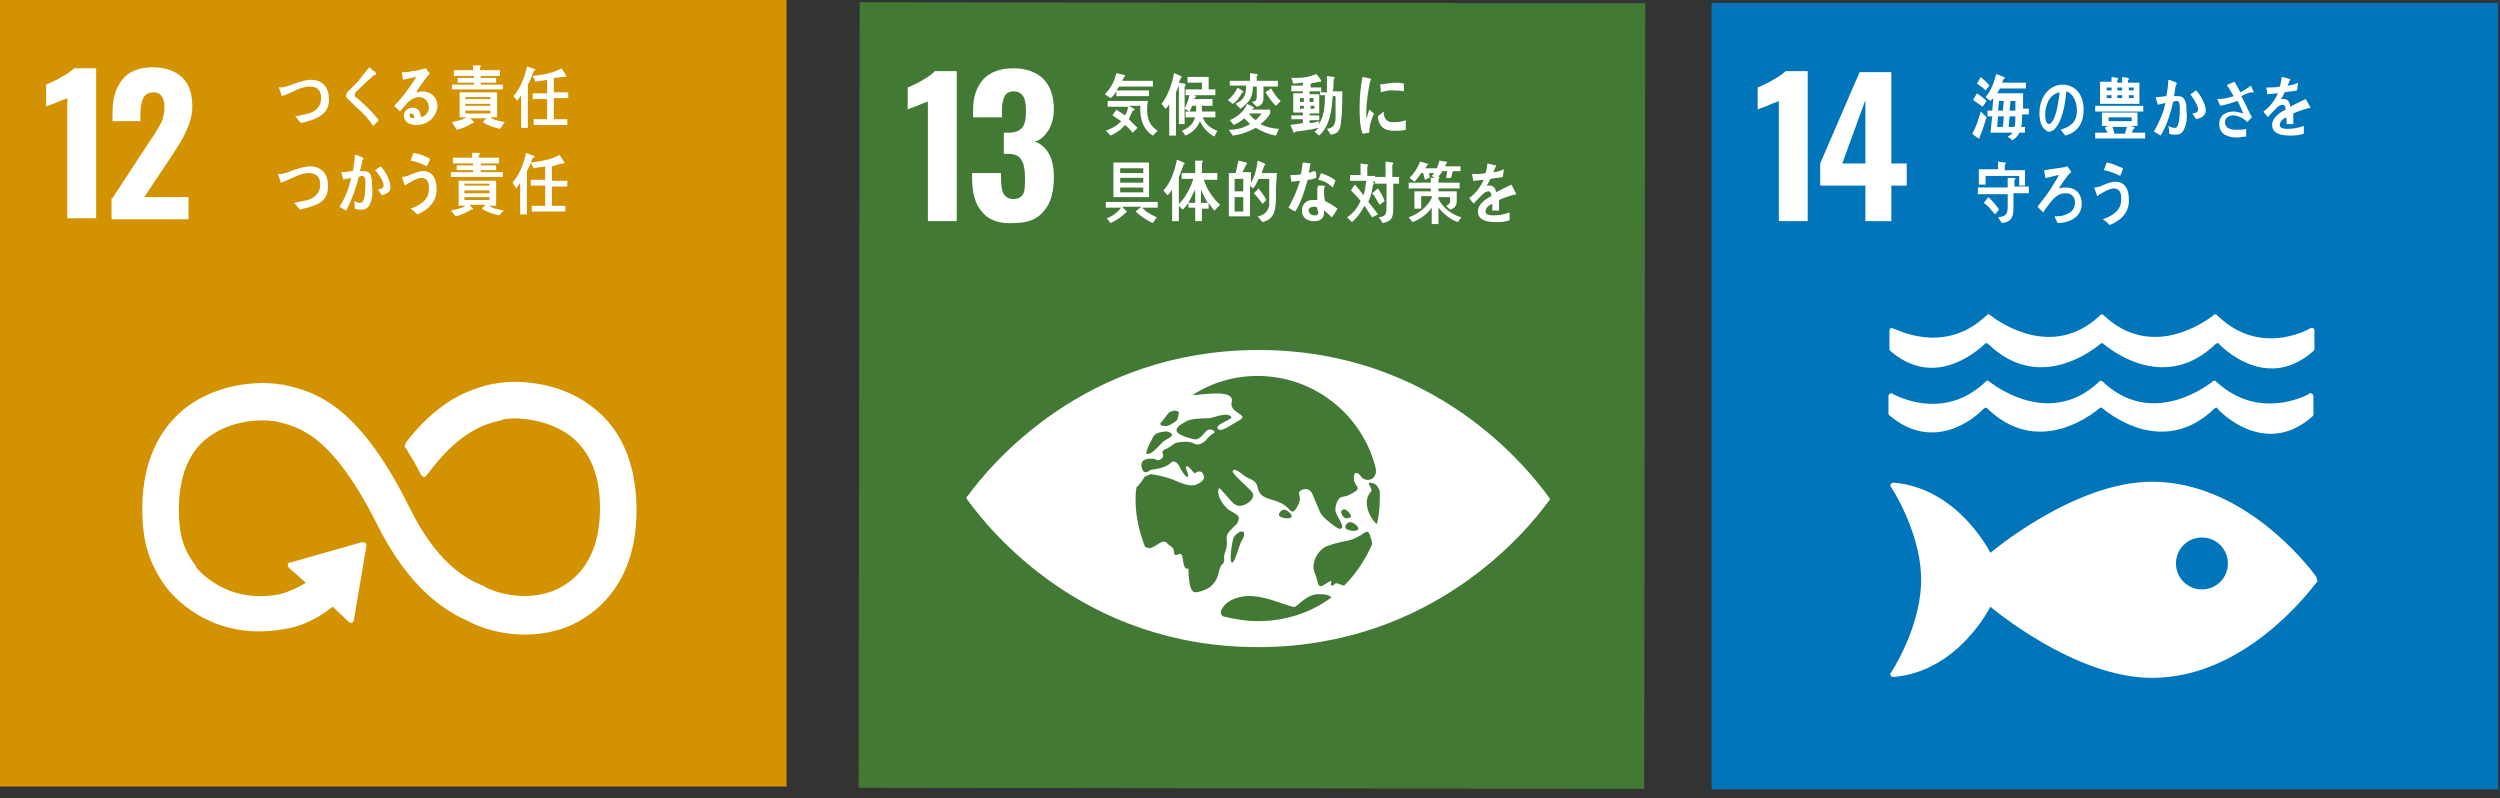 <?xml version="1.0" encoding="utf-8"?>
<!-- Generator: Adobe Illustrator 25.0.1, SVG Export Plug-In . SVG Version: 6.00 Build 0)  -->
<svg version="1.1" id="レイヤー_1" xmlns="http://www.w3.org/2000/svg" xmlns:xlink="http://www.w3.org/1999/xlink" x="0px"
	 y="0px" width="260px" height="83px" viewBox="0 0 260 83" style="enable-background:new 0 0 260 83;" xml:space="preserve">
<rect x="0" y="0" width="260" height="83" fill="#333333" stroke="none"/>
<style type="text/css">
	.st0{fill:#D39200;}
	.st1{fill:#FFFFFF;}
	.st2{fill:#427935;}
	.st3{fill:#0075BA;}
</style>
<rect class="st0" width="81.8" height="81.8"/>
<g>
	<path class="st1" d="M7,10.2c-0.1,0.1-0.6,0.2-1.2,0.5c-0.5,0.2-0.9,0.3-1,0.4V8.8c0.4-0.2,1-0.4,1.6-0.8C7,7.7,7.4,7.4,7.7,7.1H10
		v15.6H7V10.2z"/>
	<path class="st1" d="M11.7,20.6l3.8-5.8l0.2-0.3c0.5-0.7,0.8-1.3,1.1-1.8c0.2-0.5,0.3-1,0.3-1.6c0-0.5-0.1-0.9-0.3-1.1
		c-0.2-0.3-0.5-0.4-0.8-0.4c-0.5,0-0.9,0.2-1.1,0.6c-0.2,0.4-0.3,1-0.3,1.7v0.7h-2.9v-0.8c0-1.5,0.3-2.6,1-3.5
		c0.7-0.9,1.8-1.3,3.2-1.3c1.3,0,2.4,0.4,3.1,1.1c0.7,0.7,1,1.7,1,3c0,0.6-0.1,1.1-0.3,1.7c-0.2,0.5-0.4,1-0.6,1.4
		c-0.2,0.4-0.6,1-1.1,1.8l-3,4.5h4.6v2.3h-8V20.6z"/>
</g>
<path class="st1" d="M61.7,42.4c-3.6-2.9-8.4-2.9-10.2-2.5l-0.2,0c-2,0.5-5.3,1.3-9,6c0,0,0,0.1-0.1,0.1l0,0.1
	c0,0.1-0.1,0.1-0.1,0.2c0,0.1,0,0.1,0,0.2l0.1,0.1c0.5,0.8,1.1,1.8,1.6,2.8c0,0,0,0,0,0c0.1,0.1,0.2,0.2,0.3,0.2
	c0.1,0,0.2,0,0.2-0.1c0,0,0-0.1,0.1-0.1c3.4-4.6,6-5.3,7.8-5.7l0.2-0.1c0.9-0.2,4.4-0.2,7,1.8c2,1.6,3,4.1,3,7.4
	c0,5.6-2.7,7.8-5,8.7c-3.6,1.3-7-0.4-7-0.5l-0.2-0.1c-2-0.8-4.9-2.6-7.6-8.1C37.1,41.7,32.5,40.7,29.4,40l-0.2,0
	c-1.4-0.3-6.2-0.5-10,2.5c-2,1.6-4.4,4.7-4.4,10.4c0,3.5,0.7,5.7,2.5,8.2c0.4,0.5,4.5,5.8,12.4,4.3c1.3-0.2,3-0.8,4.9-2.3l1.7,1.6
	c0.1,0.1,0.3,0.1,0.4,0c0-0.1,0.1-0.1,0.1-0.2v0l1.3-7.7l0-0.1c0-0.1,0-0.2-0.1-0.2c-0.1-0.1-0.1-0.1-0.2-0.1l-0.1,0l-0.1,0
	l-7.4,2.1l-0.1,0c-0.1,0-0.1,0-0.1,0.1c-0.1,0.1-0.1,0.3,0,0.4l0.1,0.1l1.7,1.5c-1.1,0.7-2,1-2.7,1.2c-5.7,1.1-8.6-2.7-8.7-2.8
	l0-0.1c-1.3-1.7-1.8-3.2-1.8-5.9c0-3.4,1-5.9,2.9-7.4c2.5-2,5.9-2,6.9-1.8l0.2,0c2.5,0.6,5.9,1.3,10.7,10.9c2.5,4.9,5.5,8.2,9.4,9.9
	c0.5,0.3,2.8,1.4,5.9,1.4c1.3,0,2.7-0.2,4.1-0.7c2.2-0.8,7.5-3.7,7.5-12.2C66.2,47.1,63.8,44,61.7,42.4"/>
<g>
	<path class="st1" d="M32.4,12.5c-0.4,0.1-0.7,0.2-1.1,0.3c-0.2-0.2-0.4-0.5-0.6-0.7c0.5-0.1,1-0.2,1.4-0.3c0.7-0.2,1.3-0.7,1.3-1.6
		c0-0.9-0.5-1.2-1.2-1.2c-1,0-1.9,0.7-2.9,1c0-0.1-0.3-0.9-0.3-0.9c0-0.1,0.1,0,0.1,0c0.5,0,1-0.2,1.5-0.4c0.6-0.2,1.2-0.4,1.8-0.4
		c1,0,1.8,0.7,1.8,1.9C34.3,11.5,33.5,12.1,32.4,12.5z"/>
	<path class="st1" d="M38.8,13.1c-0.5-0.8-1.1-1.4-1.8-2c-0.2-0.2-0.3-0.3-0.5-0.5c-0.1-0.1-0.2-0.2-0.3-0.3
		C36.1,10.3,36,10.1,36,10c0-0.3,0.1-0.4,0.3-0.6c0.3-0.3,0.6-0.6,0.9-0.9C37.6,8,38,7.5,38.4,7c0.2,0.1,0.3,0.3,0.5,0.4
		c0.1,0,0.1,0.1,0.2,0.2c0,0,0,0,0,0.1c0,0.1-0.1,0.1-0.2,0.1c-0.4,0.4-0.8,0.7-1.2,1.1c-0.2,0.2-0.3,0.3-0.5,0.5
		c-0.1,0.1-0.2,0.1-0.2,0.2c-0.1,0.1-0.1,0.2-0.1,0.3c0,0.1,0,0.2,0.1,0.2c0.3,0.2,0.5,0.4,0.8,0.7c0.6,0.5,1.1,1.1,1.6,1.7
		C39.2,12.7,39,12.9,38.8,13.1z"/>
	<path class="st1" d="M43.3,13C42.8,13,42,12.8,42,12c0-0.5,0.5-0.8,0.9-0.8c0.4,0,0.7,0.2,0.8,0.6c0,0.1,0.1,0.3,0.1,0.4
		c0.4-0.1,0.8-0.5,0.8-1c0-0.7-0.5-1.1-1-1.1c-0.9,0-1.4,0.8-2,1.5c-0.2-0.2-0.4-0.4-0.6-0.6c0.9-0.9,1.6-1.9,2.3-3
		c-0.5,0.1-1,0.2-1.4,0.3l-0.1-0.8c0.1,0,0.1,0,0.2,0c0.3,0,0.5,0,0.8-0.1c0.4,0,0.7-0.1,1.1-0.2c0.1,0,0.3-0.1,0.4-0.1
		c0.1,0.2,0.3,0.4,0.4,0.6c-0.1,0-0.1,0.1-0.2,0.2c-0.1,0.1-0.3,0.3-0.4,0.5c-0.3,0.4-0.6,0.8-0.8,1.2c0.2,0,0.4-0.1,0.6-0.1
		c0.8,0,1.6,0.5,1.6,1.6C45.3,12.4,44.3,13,43.3,13z M42.8,11.8c-0.1,0-0.2,0-0.2,0.2c0,0.3,0.3,0.3,0.5,0.3
		C43.1,12.1,43,11.8,42.8,11.8z"/>
	<path class="st1" d="M52,13.4c-0.5-0.1-1.4-0.4-1.8-0.7l0.4-0.4h-1.7l0.4,0.4c0,0.1,0,0.1-0.1,0.1c0,0-0.1,0-0.1,0
		c-0.4,0.3-1.1,0.6-1.6,0.7L47,12.7c0.4-0.1,1.1-0.2,1.5-0.5h-0.7V9.6h3.9v2.6h-0.7c0.3,0.3,1.1,0.4,1.5,0.5L52,13.4z M47,9.4V8.8
		h2.3V8.6h-1.7V8.1h1.7V7.9h-2.1V7.3h2V6.8l0.7,0c0,0,0.1,0,0.1,0.1c0,0.1,0,0.1-0.1,0.1v0.3h2.1v0.6H50v0.2h1.6v0.5H50v0.2h2.3v0.5
		H47z M51,10.1h-2.6v0.2H51V10.1z M51,10.8h-2.6V11H51V10.8z M51,11.5h-2.6v0.3H51V11.5z"/>
	<path class="st1" d="M55.5,7.4c-0.2,0.5-0.3,0.9-0.6,1.4v4.5h-0.7V9.9c-0.1,0.2-0.3,0.4-0.4,0.6l-0.4-0.5c0.7-0.8,1.2-2,1.4-3.1
		l0.8,0.3c0,0,0.1,0,0.1,0.1C55.7,7.3,55.6,7.3,55.5,7.4z M57.6,10.3v2.1H59V13h-3.5v-0.6h1.4v-2.1h-1.5V9.7h1.5V8.3
		c-0.4,0.1-0.8,0.1-1.2,0.2l-0.3-0.6c0.9-0.1,2.2-0.3,3-0.8l0.5,0.8c0,0.1-0.1,0.1-0.1,0.1c0,0-0.1,0-0.1,0C58.3,8,58,8.1,57.6,8.1
		v1.5h1.5v0.6H57.6z"/>
	<path class="st1" d="M32.3,21.5c-0.4,0.1-0.7,0.2-1.1,0.3c-0.2-0.2-0.4-0.5-0.6-0.7c0.5-0.1,1-0.2,1.4-0.3c0.7-0.2,1.3-0.7,1.3-1.6
		c0-0.9-0.5-1.2-1.2-1.2c-1,0-1.9,0.7-2.9,1c0-0.1-0.3-0.9-0.3-0.9c0-0.1,0.1,0,0.1,0c0.5,0,1-0.2,1.5-0.4c0.6-0.2,1.2-0.4,1.8-0.4
		c1,0,1.8,0.7,1.8,1.9C34.2,20.6,33.4,21.2,32.3,21.5z"/>
	<path class="st1" d="M38.2,21.6c-0.2,0.2-0.4,0.2-0.7,0.2c-0.2,0-0.4,0-0.6-0.1c0-0.3,0-0.5-0.1-0.8c0.2,0.1,0.4,0.2,0.7,0.2
		c0.5,0,0.5-1.6,0.5-2c0-0.3,0-0.8-0.3-0.8c-0.1,0-0.2,0-0.4,0.1c-0.2,1-0.8,2.6-1.3,3.5c-0.2-0.1-0.5-0.3-0.7-0.4
		c0.6-0.9,1-1.9,1.2-3c-0.3,0.1-0.6,0.1-0.8,0.2c0-0.1-0.2-0.7-0.2-0.8c0,0,0,0,0,0c0.1,0,0.1,0,0.2,0c0.3,0,0.6-0.1,1-0.1
		c0.1-0.6,0.2-1.1,0.2-1.7c0.2,0,0.4,0.1,0.6,0.2c0.1,0,0.2,0,0.2,0.1c0,0,0.1,0,0.1,0.1c0,0,0,0.1-0.1,0.1
		c-0.1,0.4-0.1,0.8-0.3,1.2c0.1,0,0.2,0,0.4,0c0.4,0,0.7,0.1,0.8,0.6c0.1,0.3,0.1,0.7,0.1,1.1C38.8,20,38.7,21.2,38.2,21.6z
		 M39.7,20.3c-0.1-0.2-0.3-0.4-0.4-0.6c0.2,0,0.6-0.1,0.6-0.4c0-0.5-0.6-1.3-0.9-1.6c0.2-0.1,0.4-0.3,0.6-0.4c0.4,0.4,1,1.4,1,2.1
		C40.7,20,40.1,20.2,39.7,20.3z"/>
	<path class="st1" d="M43.4,22.3c-0.2-0.2-0.4-0.4-0.7-0.6c0.6-0.2,1.4-0.6,1.7-1.2c0.2-0.3,0.2-0.7,0.2-1c0-0.6-0.2-1-0.8-1
		c-0.4,0-1.3,0.5-1.7,0.8c0-0.1-0.3-0.8-0.3-0.9c0,0,0.1,0,0.1,0c0.1,0,0.6-0.1,0.7-0.2c0.5-0.2,0.9-0.4,1.4-0.4
		c1,0,1.4,0.8,1.4,1.8C45.5,21,44.4,21.9,43.4,22.3z M44.4,17.3c-0.6-0.3-1.1-0.5-1.7-0.6c0.1-0.3,0.2-0.5,0.3-0.8
		c0.6,0.1,1.2,0.3,1.7,0.6C44.7,16.8,44.5,17,44.4,17.3z"/>
	<path class="st1" d="M51.9,22.4c-0.5-0.1-1.4-0.4-1.8-0.7l0.4-0.4h-1.7l0.4,0.4c0,0.1,0,0.1-0.1,0.1c0,0-0.1,0-0.1,0
		c-0.5,0.3-1.1,0.6-1.6,0.7l-0.5-0.6c0.4-0.1,1.1-0.2,1.5-0.5h-0.7v-2.6h3.9v2.6h-0.7c0.3,0.3,1.1,0.4,1.5,0.5L51.9,22.4z
		 M46.9,18.4v-0.5h2.3v-0.2h-1.7v-0.5h1.7v-0.2h-2.1v-0.6h2v-0.5l0.7,0c0,0,0.1,0,0.1,0.1c0,0.1,0,0.1-0.1,0.1v0.3h2.1v0.6H50v0.2
		h1.6v0.5H50v0.2h2.3v0.5H46.9z M50.9,19.1h-2.6v0.2h2.6V19.1z M50.9,19.8h-2.6v0.3h2.6V19.8z M50.9,20.5h-2.6v0.3h2.6V20.5z"/>
	<path class="st1" d="M55.4,16.4c-0.2,0.5-0.3,0.9-0.6,1.4v4.5h-0.7v-3.3c-0.1,0.2-0.3,0.4-0.4,0.6L53.3,19c0.7-0.8,1.2-2,1.4-3.1
		l0.8,0.3c0,0,0.1,0,0.1,0.1C55.6,16.4,55.5,16.4,55.4,16.4z M57.4,19.3v2.1h1.4v0.6h-3.5v-0.6h1.4v-2.1h-1.5v-0.6h1.5v-1.4
		c-0.4,0.1-0.8,0.1-1.2,0.2l-0.3-0.6c0.9-0.1,2.2-0.3,3-0.8l0.5,0.8c0,0.1-0.1,0.1-0.1,0.1c0,0-0.1,0-0.1,0
		c-0.4,0.1-0.8,0.2-1.1,0.3v1.5H59v0.6H57.4z"/>
</g>
<rect x="89.4" y="0.3" transform="matrix(1.362632e-03 -1 1 1.362632e-03 88.872 171.331)" class="st2" width="81.7" height="81.7"/>
<rect x="178" y="0.3" class="st3" width="81.8" height="81.8"/>
<g>
	<path class="st1" d="M96.6,10.5c-0.1,0.1-0.6,0.2-1.2,0.5c-0.5,0.2-0.9,0.3-1,0.4V9.1c0.4-0.2,1-0.4,1.6-0.8
		C96.5,8,97,7.7,97.2,7.4h2.3V23h-3V10.5z"/>
	<path class="st1" d="M102.1,22c-0.7-0.8-1-2-1-3.5V18h3v0.5c0,0.8,0.1,1.4,0.3,1.7c0.2,0.3,0.5,0.5,1,0.5c0.5,0,0.8-0.2,1-0.5
		c0.2-0.4,0.2-0.9,0.2-1.7c0-0.8-0.1-1.5-0.4-1.9c-0.2-0.4-0.7-0.6-1.3-0.6c0,0-0.2,0-0.5,0v-2.2h0.5c0.7,0,1.1-0.2,1.4-0.5
		c0.3-0.4,0.4-0.9,0.4-1.8c0-0.7-0.1-1.2-0.3-1.5c-0.2-0.3-0.5-0.5-1-0.5c-0.4,0-0.8,0.2-0.9,0.5c-0.2,0.3-0.3,0.9-0.3,1.5v0.7h-3
		v-0.8c0-1.4,0.4-2.4,1.1-3.2c0.7-0.7,1.7-1.1,3.1-1.1c1.3,0,2.4,0.4,3.1,1.1c0.7,0.7,1.1,1.8,1.1,3.1c0,0.9-0.2,1.7-0.6,2.3
		c-0.4,0.6-0.8,1-1.4,1.1c1.3,0.5,2,1.7,2,3.7c0,1.5-0.3,2.7-1,3.5c-0.7,0.9-1.7,1.3-3.2,1.3C103.8,23.3,102.7,22.8,102.1,22z"/>
</g>
<g>
	<path class="st1" d="M185,10.5c-0.1,0.1-0.6,0.2-1.2,0.5c-0.5,0.2-0.9,0.3-1,0.4V9.1c0.4-0.2,1-0.4,1.6-0.8
		c0.6-0.3,1.1-0.7,1.3-0.9h2.3V23h-3V10.5z"/>
	<path class="st1" d="M194,19.3h-4.7v-2.3l4.1-9.5h3.3V17h1.6v2.3h-1.6V23H194V19.3z M194,17v-6.6l-2.4,6.6H194z"/>
</g>
<path class="st1" d="M161,51.6c-2.2-3-11.9-15.2-30.1-15.2c-18.2,0-28,12.1-30.2,15.1c-0.1,0.1-0.2,0.2-0.2,0.3
	c0.1,0.1,0.1,0.2,0.2,0.3c2.2,3,11.9,15.2,30.1,15.2c18.2,0,28-12.1,30.2-15.1c0.1-0.1,0.2-0.2,0.2-0.3
	C161.1,51.8,161.1,51.7,161,51.6 M120.7,44c0.2-0.2,0.7-0.9,0.8-1c0.1-0.2,0.4-0.2,0.6-0.3c0.2,0,0.5,0.1,0.5,0.2
	c0,0.1-0.1,0.7-0.2,0.8c-0.3,0.3-1,0.7-1.3,0.6C120.7,44.3,120.6,44.1,120.7,44 M120,45.3C120.1,45.3,120.1,45.2,120,45.3
	c0.3-0.3,0.8-0.4,1.1-0.4c0.3-0.1,0.7,0.1,0.8,0.3c0.1,0.2-0.8,0.6-0.9,0.7c-0.4,0.4-1.1,1.2-1.5,1.3c-0.1,0-0.2,0-0.3,0
	C119.3,46.5,119.7,45.9,120,45.3 M126.8,59.3c-0.2,1-0.5,1.3-0.8,1.6c-0.2,0.3-1.2,0.7-1.7,0.7c-0.6,0-0.7-1.6-0.7-2.4
	c0-0.3-0.4,0.5-0.6-1.1c-0.1-1.1-0.8,0.1-0.9-0.6c0-0.7-0.4-0.6-0.7-1c-0.4-0.4-0.8,0-1.3,0.3c-0.5,0.2-0.3,0.3-1,0.1c0,0,0,0,0,0
	c-0.6-1.5-1-3.2-1-4.9c0-0.4,0-0.8,0.1-1.3c0,0,0-0.1,0.1-0.1c0.7-0.8,0.7-1,0.7-1l0.7-0.3c0,0,1.2,0.2,2.1,0.5
	c0.7,0.3,1.9,0.9,2.6,0.6c0.5-0.2,0.9-0.5,0.8-0.9c-0.1-0.5-0.5-0.6-0.9-0.3c-0.2,0.1-0.6-0.8-0.9-0.7c-0.3,0,0.4,1,0.1,1.1
	c-0.3,0-0.8-1-0.9-1.2c-0.1-0.2-0.5-0.6-0.8-0.3c-0.7,0.7-2,0.7-2.2,0.8c-0.7,0.6-0.9-0.2-0.9-0.6c0-0.1,0.1-0.2,0.1-0.3
	c0.2-0.3,1.1-0.4,1.4-0.2c0.3,0.2,0.6-0.1,0.7-0.2c0.1-0.1,0.1-0.3,0-0.5c-0.1-0.2,0.2-0.3,0.3-0.4c0.2,0,0.7-0.4,1-0.6
	c0.2-0.1,1.4-0.3,1.9,0c0.5,0.3,1,0,1.3-0.3c0.3-0.4,0.7-0.7,0.9-0.8c0.2-0.1-0.5-0.7-1,0c-0.5,0.6-0.8,0.7-1,0.7
	c-0.2,0-1.7-0.4-1.9-0.8c-0.2-0.5,0.5-0.8,1-1.1c0.5-0.3,2-0.3,2.4-0.3c0.8-0.2,1.8-0.6,2.2-0.2c0.5,0.3-2.1,0.9-1.2,1.4
	c0.3,0.2,1.7-0.8,2.1-1c1.1-0.6-1.1-0.7-0.8-1.9c0.3-1.3-2.6-0.8-4.1-0.7c2-1.3,4.3-2,6.8-2c6,0,11,4.2,12.3,9.7
	c0,0.3,0,0.5-0.1,0.6c-0.1,0.5-1,0.8-1.5,0.1c-0.1-0.2-0.7-0.7-0.7,0.2c0,0.9,0.9,1,0,1.5c-0.8,0.5-1,0.4-1.3,0.5
	c-0.4,0.1-0.7,1-0.6,1.5c0.1,0.5,1.2,1.8,0.4,1.8c-0.2,0-1.7-1.1-2-1.7c-0.3-0.7-0.6-1.4-0.8-1.9c-0.2-0.5-0.7-0.7-1.2-0.4
	c-0.5,0.3,0.1,0.6-0.2,1.3c-0.3,0.7-0.6,1.2-1,0.7c-1.2-1.4-3-0.7-3.3-2.3c-0.2-0.9-0.9-0.8-1.5-1.3c-0.6-0.5-1-0.7-1.1-0.4
	c-0.1,0.3,1.9,1.9,2.1,2.3c0.2,0.6-0.6,1.2-1.2,1.3c-0.6,0.1-0.9-0.3-1.5-1c-0.6-0.6-0.8-1.1-0.9-0.6c-0.1,0.7,0.6,1.7,1.2,2.1
	c0.5,0.3,1.1,0.5,0.9,1c-0.2,0.5,0,0.2-0.6,0.8c-0.6,0.6-0.7,0.8-0.6,1.5c0,0.8-0.2,0.8-0.3,1.5C127.4,58.9,127.1,58.3,126.8,59.3
	 M140.4,54.3c0.4,0,1.1,0.6,0.8,0.8c-0.2,0.2-0.9,0.1-1.2-0.1C139.7,54.7,140.2,54.3,140.4,54.3 M139.9,53.9
	c-0.1-0.1-0.3-0.2-0.4-0.5c-0.1-0.3,0.2-0.5,0.4-0.4c0.3,0.1,0.6,0.5,0.6,0.7C140.5,53.9,140,53.9,139.9,53.9 M134.3,53.8
	c-0.3,0.2-0.9,0.1-1.2-0.1c-0.3-0.2,0.2-0.7,0.4-0.7C133.9,53,134.5,53.6,134.3,53.8 M129.1,56.3c-0.2,0.3-0.7,2.4-1,2.2
	c-0.3-0.2,0.1-2.5,0.2-2.6C128.9,55,129.9,55,129.1,56.3 M130.8,64.6c-1.2,0-2.4-0.2-3.6-0.5c-0.2-0.1-0.3-0.4-0.2-0.6
	c0.4-1,1.6-1.4,2.5-1.5c2.1-0.2,4.8,1.3,5.2,1.1c0.4-0.2,1.3-1.4,2.6-1.3c0.9,0,0.9,0.2,1.2,0.3C136.4,63.7,133.7,64.6,130.8,64.6
	 M139.8,60.9c-0.1,0-0.3-0.1-0.4-0.1c-0.7-0.4-0.6,0.2-0.9,0.1c-0.3-0.1,0.4-0.9-0.6-0.2c-1,0.7-0.7-0.1-1.2-1.2
	c-0.4-1.1,0.5-2.4,1.3-2.7c1.1-0.4,1.8-0.5,2.3-0.6c1.5-0.4,1.8-1.3,2.1-0.7c0.1,0.1,0.1,0.2,0.1,0.3c0.1,0.2,0.2,0.5,0.2,0.8
	C142,58.2,141,59.7,139.8,60.9 M143.2,54.5c-0.3-0.1-1.8-2.1-0.6-3.4c0.2-0.2-0.4-0.8-0.2-0.9c0.6,0,0.9,0.3,1.1,0.9
	c0,0.2,0,0.5,0,0.7C143.5,52.8,143.4,53.7,143.2,54.5"/>
<g>
	<path class="st1" d="M240.9,60c-1-1.4-7.7-9.9-17.1-9.9c-8.1,0-16.8,7.4-16.8,7.4s-3.3-6.7-10-7.3c0,0-0.1,0-0.1,0h0
		c-0.1,0-0.3,0.1-0.3,0.3c0,0.1,0.1,0.2,0.1,0.2c0.9,1.4,3.1,5.5,3.1,9.6c0,4.1-2.2,8.2-3.1,9.6l-0.1,0.1c0,0,0,0.1,0,0.1
		c0,0.1,0.1,0.3,0.2,0.3l0.1,0c0,0,0,0,0.1,0c6.7-0.6,10-7.3,10-7.3s8.7,7.4,16.8,7.4c9.4,0,16-8.5,17.1-9.9c0,0,0.1-0.1,0.1-0.1
		c0,0,0-0.1,0-0.1C241,60.2,240.9,60.2,240.9,60C240.9,60.1,240.9,60.1,240.9,60 M229,61.3c-1.5,0-2.7-1.2-2.7-2.7
		c0-1.5,1.2-2.7,2.7-2.7c1.5,0,2.7,1.2,2.7,2.7C231.7,60.1,230.5,61.3,229,61.3"/>
	<path class="st1" d="M206.3,42.5C206.4,42.5,206.4,42.4,206.3,42.5c0.1-0.1,0.2-0.1,0.2-0.1c0.1,0,0.1,0,0.2,0.1c0,0,0,0,0,0
		c5.1,4.9,10.5,0.9,11.6,0l0.1-0.1c0,0,0.1,0,0.1,0c0,0,0.1,0,0.1,0l0.1,0.1c1.1,0.9,6.5,4.9,11.6,0c0,0,0,0,0,0
		c0,0,0.1-0.1,0.2-0.1c0.1,0,0.1,0,0.1,0.1c0,0,0.1,0,0.1,0.1c1,1,5.3,4.7,9.8,0.7c0,0,0.1-0.1,0.1-0.2v-1.9c0-0.1-0.1-0.3-0.3-0.3
		c0,0,0,0-0.1,0c0,0-0.1,0-0.1,0.1c-1.4,0.7-5.7,2.3-9.6-1.3c0,0-0.1-0.1-0.1-0.1c0,0-0.1,0-0.1,0c0,0-0.1,0-0.1,0
		c-0.1,0-0.1,0.1-0.1,0.1c-1.2,0.9-6.5,4.5-11.3,0.1l-0.1-0.1c0,0-0.1-0.1-0.2-0.1c-0.1,0-0.1,0-0.2,0.1l-0.1,0.1
		c-4.8,4.4-10.1,0.8-11.3-0.1c0,0-0.1-0.1-0.1-0.1c0,0-0.1,0-0.1,0c0,0-0.1,0-0.1,0c0,0-0.1,0.1-0.1,0.1c-3.9,3.7-8.2,2-9.6,1.3
		c0,0-0.1,0-0.1-0.1c0,0,0,0-0.1,0c-0.1,0-0.3,0.1-0.3,0.3V43c0,0.1,0,0.1,0.1,0.2C201.1,47.1,205.4,43.5,206.3,42.5"/>
	<path class="st1" d="M196.8,34.1C196.8,34.1,196.8,34.1,196.8,34.1c-0.2,0-0.3,0.1-0.3,0.3v1.9c0,0.1,0,0.1,0.1,0.2
		c4.5,3.9,8.8,0.2,9.8-0.7c0,0,0-0.1,0.1-0.1c0,0,0.1,0,0.1,0c0.1,0,0.1,0,0.2,0.1c0,0,0,0,0,0c5.1,4.9,10.5,0.9,11.6,0l0.1-0.1
		c0,0,0.1,0,0.1,0c0,0,0.1,0,0.1,0l0.1,0.1c1.1,0.9,6.5,4.9,11.6,0c0,0,0,0,0,0c0,0,0.1-0.1,0.2-0.1c0.1,0,0.1,0,0.1,0
		c0,0,0.1,0,0.1,0.1c1,1,5.3,4.7,9.8,0.7c0,0,0.1-0.1,0.1-0.2v-1.9c0-0.2-0.1-0.3-0.3-0.3c0,0,0,0-0.1,0c0,0-0.1,0-0.1,0.1
		c-1.4,0.7-5.7,2.4-9.6-1.4c0,0-0.1-0.1-0.1-0.1c0,0-0.1,0-0.1,0c0,0-0.1,0-0.1,0c-0.1,0-0.1,0.1-0.1,0.1c-1.2,0.9-6.5,4.5-11.3,0.1
		l-0.1-0.1c0,0-0.1-0.1-0.2-0.1c-0.1,0-0.1,0-0.2,0.1l-0.1,0.1c-4.8,4.4-10.1,0.8-11.3-0.1c0,0-0.1-0.1-0.1-0.1c0,0-0.1,0-0.1,0
		c0,0-0.1,0-0.1,0c0,0-0.1,0.1-0.1,0.1c-3.9,3.7-8.2,2-9.6,1.4C196.9,34.2,196.8,34.1,196.8,34.1"/>
</g>
<g>
	<path class="st1" d="M116.4,9c-0.1,0.1-0.2,0.3-0.3,0.4l3.4,0V10h-3.4V9.5c-0.2,0.3-0.3,0.5-0.6,0.7l-0.6-0.4
		c0.6-0.6,1-1.3,1.2-2.2l0.8,0.2c0.1,0,0.1,0,0.1,0.1c0,0.1-0.1,0.1-0.1,0.1c0,0.1-0.1,0.2-0.2,0.4h3.2V9H116.4z M119.9,14.1
		c-1-0.6-1.4-1.8-1.3-3.1l-1.2,0l0.5,0.3c0,0,0.1,0,0.1,0.1c0,0.1-0.1,0.1-0.2,0.1c-0.1,0.3-0.3,0.6-0.4,0.9
		c0.3,0.3,0.6,0.6,0.9,0.9l-0.5,0.5c-0.3-0.3-0.5-0.6-0.8-0.8c-0.4,0.5-1,0.9-1.5,1.1l-0.5-0.5c0.5-0.2,1.2-0.5,1.6-1
		c-0.3-0.2-0.6-0.4-0.9-0.6c0.1-0.2,0.3-0.4,0.4-0.6c0.3,0.2,0.6,0.4,0.9,0.6c0.2-0.3,0.3-0.6,0.3-0.9l-2.1,0v-0.6
		c1.4,0,2.8,0,4.2,0c-0.1,0.3-0.1,0.6-0.1,0.9c0,1,0.3,1.7,1.1,2.2L119.9,14.1z"/>
	<path class="st1" d="M123.2,9v3.9h-0.6v-4c-0.1,0.2-0.2,0.5-0.3,0.7v4.5h-0.7v-3.3c-0.1,0.2-0.2,0.4-0.4,0.5l-0.4-0.5
		c0.7-0.9,1.1-2.1,1.3-3.2l0.7,0.3c0,0,0.1,0.1,0.1,0.1c0,0.1-0.1,0.1-0.1,0.1l-0.2,0.5l0.6,0.1c0,0,0.1,0,0.1,0.1
		C123.3,8.9,123.3,8.9,123.2,9z M126.3,14.2c-0.6-0.3-1.2-0.9-1.5-1.6c-0.3,0.7-0.8,1.2-1.5,1.5l-0.4-0.5c0.6-0.2,1.2-0.7,1.4-1.4
		h-1v-0.6h1.1c0-0.2,0-0.3,0-0.5V11h-0.4c-0.1,0.2-0.2,0.4-0.3,0.6l-0.5-0.3c0.2-0.4,0.4-0.9,0.5-1.4h-0.4V9.3h1.7l0-0.7l-1.5,0V8
		h2.2c0,0.4,0,0.8,0,1.3h0.7v0.6h-2.2l0.2,0.1c0,0,0,0,0,0c0,0.1-0.1,0.1-0.1,0.1l-0.1,0.2h1.9V11h-1.1c0,0.2,0,0.4,0,0.6h1.4v0.6
		h-1.3c0.2,0.7,0.9,1.2,1.5,1.4L126.3,14.2z"/>
	<path class="st1" d="M129.2,9.6c-0.2,0.4-0.6,1-1,1.2l-0.5-0.4c0.4-0.3,0.8-0.8,1-1.3l0.6,0.4c0,0,0,0,0,0.1
		C129.3,9.6,129.3,9.7,129.2,9.6z M132.7,14.1c-0.7-0.1-1.4-0.4-2.1-0.8c-0.8,0.4-1.5,0.7-2.4,0.8l-0.4-0.6c0.8,0,1.6-0.2,2.2-0.6
		c-0.2-0.2-0.4-0.4-0.6-0.6c-0.3,0.3-0.7,0.5-1.1,0.7l-0.4-0.5c0.7-0.3,1.5-0.9,1.8-1.7l0.6,0.3c0,0,0.1,0,0.1,0.1
		c0,0.1-0.1,0.1-0.1,0.1l-0.1,0.1h1.9v0.4c-0.2,0.4-0.6,0.8-1,1.1c0.5,0.3,1.4,0.5,1.9,0.5L132.7,14.1z M131.4,9c0,0.4,0,0.8,0,1.2
		c0,0.6-0.3,0.8-0.7,0.9l-0.5-0.5c0.4-0.1,0.5-0.1,0.5-0.6V9h-0.4c0,0.8-0.2,1.4-0.8,1.9c-0.2,0.2-0.3,0.3-0.5,0.4l-0.5-0.5
		c0.2-0.1,0.3-0.2,0.5-0.3c0.5-0.4,0.6-0.9,0.6-1.6h-1.7V8.4h2.1V7.6l0.7,0.1c0,0,0.1,0,0.1,0.1c0,0.1-0.1,0.1-0.1,0.1v0.5h2.2V9
		H131.4z M129.9,11.8c0.2,0.3,0.4,0.5,0.7,0.7c0.2-0.2,0.4-0.4,0.6-0.7H129.9z M132.7,11c-0.4-0.3-0.8-1-1.1-1.4l0.6-0.4
		c0.3,0.5,0.6,1,1,1.3L132.7,11z"/>
	<path class="st1" d="M139.5,12.4c-0.1,1-0.2,1.5-1.1,1.6l-0.4-0.6c0.6-0.1,0.8-0.3,0.9-1c0-0.8,0-1.6,0-2.4h-0.3
		c-0.1,1.5-0.3,3.1-1.4,4.1l-0.5-0.4c0.1-0.1,0.3-0.2,0.4-0.4c-0.8,0.2-1.6,0.3-2.4,0.4c0,0,0,0.1-0.1,0.1c0,0-0.1,0-0.1-0.1
		l-0.3-0.7c0.4-0.1,0.9-0.1,1.3-0.2v-0.4h-1.2V12h1.2v-0.3h-1v-2h1V9.5h-1.2V8.9h1.2V8.6c-0.3,0-0.7,0.1-1,0.1l-0.2-0.6
		c0.2,0,0.4,0,0.6,0c0.7,0,1.3-0.1,2-0.4c0.1,0.1,0.5,0.6,0.5,0.7c0,0.1,0,0.1-0.1,0.1c0,0-0.1,0-0.1,0c-0.3,0.1-0.6,0.1-0.9,0.2
		v0.4h1.1v0.5h0.6c0-0.6,0-1.1,0-1.7l0.7,0.1c0,0,0.1,0,0.1,0.1c0,0.1-0.1,0.1-0.1,0.1c0,0.4,0,0.9-0.1,1.3h1
		C139.6,10.4,139.6,11.4,139.5,12.4z M135.6,10.2h-0.4v0.4h0.4V10.2z M135.6,11h-0.4v0.3h0.4V11z M136.6,10.2h-0.4v0.4h0.4V10.2z
		 M136.7,11h-0.4v0.3h0.4V11z M137.3,10V9.5h-1.1v0.3h1v2h-1V12h1v0.5h-1v0.3c0.3,0,0.7-0.1,1-0.2l-0.1,0.4c0.6-0.8,0.7-2,0.7-3.1
		H137.3z"/>
	<path class="st1" d="M118.7,21.5c0.5,0.6,1,0.8,1.6,1.1l-0.4,0.6c-0.5-0.2-1.4-0.8-1.8-1.2L118.7,21.5h-2c0.1,0.1,0.5,0.5,0.5,0.5
		c0,0.1-0.1,0.1-0.1,0.1c-0.4,0.4-1.1,0.9-1.6,1.1l-0.4-0.5c0.6-0.2,1.1-0.6,1.5-1.1H115v-0.6h5.4v0.6H118.7z M115.8,20.5v-3.6h3.7
		v3.6H115.8z M118.9,17.5h-2.4V18h2.4V17.5z M118.9,18.5h-2.4V19h2.4V18.5z M118.9,19.5h-2.4V20h2.4V19.5z"/>
	<path class="st1" d="M126.3,21.9c-0.2-0.2-0.4-0.5-0.6-0.8v0.6h-0.7V23h-0.7v-1.4h-0.7v-0.5c-0.2,0.3-0.4,0.5-0.6,0.7l-0.4-0.4V23
		h-0.7v-3.3c-0.1,0.2-0.3,0.5-0.5,0.6l-0.4-0.5c0.7-0.7,1.2-2.1,1.4-3.2l0.7,0.3c0,0,0.1,0,0.1,0.1c0,0.1-0.1,0.1-0.1,0.1
		c-0.2,0.5-0.3,0.9-0.5,1.3v2.8c0.6-0.5,1.3-1.8,1.5-2.6h-1.2V18h1.4v-1.3l0.7,0c0,0,0.1,0,0.1,0.1c0,0.1-0.1,0.1-0.1,0.1V18h1.6
		v0.7h-1.4c0.3,1,1,2,1.7,2.6L126.3,21.9z M123.6,21.1h0.7l0-1.4C124.1,20.1,123.8,20.7,123.6,21.1z M124.9,19.7l0,1.4h0.7
		C125.3,20.6,125.1,20.2,124.9,19.7z"/>
	<path class="st1" d="M132.7,19.5c0,0.3,0,0.6,0,0.9c0,1.3-0.1,2.4-1.4,2.7l-0.5-0.6c0.6-0.1,1-0.4,1.2-1.1c0-0.2,0-0.5,0-0.7
		c0-0.2,0-0.3,0-0.5c0-0.5,0-1,0-1.6h-1.1c-0.2,0.4-0.3,0.7-0.6,1l-0.3-0.3v3.2h-2.2V18h0.7c0.1-0.4,0.2-0.8,0.3-1.3l0.8,0.2
		c0,0,0.1,0,0.1,0.1c0,0.1-0.1,0.1-0.1,0.1c-0.1,0.3-0.3,0.6-0.4,0.8h0.9V19c0.4-0.6,0.6-1.5,0.7-2.3l0.7,0.3c0,0,0.1,0.1,0.1,0.1
		c0,0.1-0.1,0.1-0.1,0.1c-0.1,0.3-0.2,0.5-0.3,0.8h1.6L132.7,19.5z M129.3,18.6h-0.9v1.3h0.9V18.6z M129.3,20.5h-0.9V22h0.9V20.5z
		 M131.3,21.2c-0.3-0.4-0.6-0.8-0.9-1.1l0.5-0.5c0.3,0.4,0.6,0.8,0.8,1.2L131.3,21.2z"/>
	<path class="st1" d="M136.9,18.5c-0.3,0.1-0.6,0.2-0.9,0.2c-0.3,1.1-0.7,2.4-1.3,3.3c-0.2-0.1-0.4-0.2-0.7-0.4
		c0.5-0.9,0.9-1.8,1.2-2.8c-0.3,0-0.6,0.1-0.9,0.1c0-0.2-0.1-0.5-0.1-0.7c0.1,0,0.2,0,0.3,0c0.3,0,0.6,0,0.8-0.1
		c0.1-0.4,0.1-0.8,0.2-1.2c0.3,0,0.6,0.1,0.8,0.1c-0.1,0.3-0.1,0.7-0.2,1c0.2-0.1,0.5-0.2,0.7-0.2C136.9,18,136.9,18.2,136.9,18.5z
		 M138.5,22.6c-0.3-0.3-0.5-0.5-0.8-0.7c0,0.1,0,0.2,0,0.2c0,0.7-0.5,0.9-1,0.9c-0.2,0-0.4,0-0.6-0.1c-0.4-0.1-0.7-0.5-0.7-1
		c0-0.7,0.5-1.1,1.1-1.1c0.2,0,0.3,0,0.5,0c0-0.3,0-0.7,0-1c0-0.2,0-0.3,0.1-0.5c0.2,0,0.4,0,0.5,0c0,0,0.2,0,0.2,0.1c0,0,0,0,0,0
		c-0.1,0.1-0.1,0.3-0.1,0.4c0,0.4,0,0.7,0.1,1.1c0.4,0.2,0.9,0.5,1.3,0.8C138.8,22.2,138.7,22.4,138.5,22.6z M137,21.6
		c-0.1-0.1-0.3-0.1-0.4-0.1c-0.2,0-0.5,0.1-0.5,0.4c0,0.3,0.3,0.5,0.6,0.5c0.2,0,0.4,0,0.4-0.4C137,21.9,137,21.8,137,21.6z
		 M138.6,19.5c-0.4-0.4-0.9-0.7-1.5-0.8l0.3-0.7c0.5,0.2,1.1,0.4,1.5,0.8L138.6,19.5z"/>
	<path class="st1" d="M142.7,22.6c-0.3-0.4-0.5-0.8-0.8-1.2c-0.3,0.6-0.8,1.3-1.3,1.7l-0.5-0.5c0.6-0.4,1.1-1,1.4-1.7
		c-0.3-0.4-0.7-0.8-1-1.1l0.4-0.6c0.3,0.3,0.6,0.7,0.9,1.1c0.2-0.5,0.2-1,0.3-1.5h-1.7v-0.6h1.1v-1.2l0.7,0.1c0,0,0.1,0,0.1,0.1
		c0,0.1-0.1,0.1-0.1,0.1v1h0.8v0.6h-0.4c0.1,0,0.3,0.1,0.3,0.2c0,0,0,0.1-0.1,0.1c-0.1,0.6-0.2,1.2-0.5,1.8c0.3,0.4,0.7,0.8,1,1.3
		L142.7,22.6z M143.5,21.3c-0.3-0.4-0.5-0.9-0.8-1.2l0.6-0.5c0.3,0.4,0.5,0.8,0.7,1.3L143.5,21.3z M144.9,19.1v2.4
		c0,1.1-0.1,1.5-1.1,1.7l-0.4-0.6c0.8-0.1,0.8-0.4,0.8-1.3v-2.2H143v-0.7h1.1v-1.6l0.7,0.1c0,0,0.1,0,0.1,0.1c0,0.1-0.1,0.1-0.1,0.1
		v1.3h0.7v0.7H144.9z"/>
	<path class="st1" d="M151.6,23.1c-0.8-0.3-1.4-0.8-2-1.5v1.7h-0.7v-1.7c-0.5,0.7-1.2,1.2-2,1.5l-0.4-0.5c0.9-0.3,1.9-1,2.4-2v-0.2
		h-1.1v1.3h-0.7v-1.8h1.7v-0.3h-2.3V19h2.3v-0.5l0.4,0l-0.3-0.2c0.4-0.4,0.7-1.1,0.8-1.6l0.6,0.1c0.1,0,0.2,0,0.2,0.1
		c0,0.1-0.1,0.1-0.1,0.1c0,0.1-0.1,0.2-0.1,0.3h1.6v0.5h-0.8c-0.1,0.2-0.1,0.5-0.2,0.7l-0.5,0l0.1-0.7H150c-0.1,0.2-0.3,0.4-0.4,0.6
		c0,0,0.1,0,0.1,0.1c0,0.1-0.1,0.1-0.1,0.1V19h2.2v0.6h-2.2v0.3h1.9v1c0,0.6-0.3,0.8-0.7,0.9l-0.4-0.4c0.5-0.2,0.4-0.4,0.4-0.9h-1.2
		v0.2c0.2,0.4,0.6,0.9,1,1.2c0.4,0.3,0.9,0.6,1.4,0.7L151.6,23.1z M148.6,17.9c0,0.2,0.1,0.4,0.1,0.6c-0.2,0-0.3,0.1-0.5,0.2
		c-0.1-0.2-0.1-0.5-0.2-0.7h-0.2c-0.2,0.3-0.4,0.6-0.7,0.9l-0.5-0.4c0.5-0.5,0.8-1,1.1-1.7l0.7,0.2c0,0,0.1,0,0.1,0.1
		c0,0.1-0.1,0.1-0.1,0.1c0,0.1-0.1,0.2-0.2,0.3h1.2v0.5H148.6z"/>
	<path class="st1" d="M157.7,20.2C157.7,20.2,157.6,20.2,157.7,20.2c-0.5,0.1-1.4,0.4-1.8,0.6v1.1l-0.7,0c0-0.1,0-0.2,0-0.3v-0.4
		c-0.5,0.2-0.7,0.5-0.7,0.8c0,0.3,0.3,0.4,0.8,0.4c0.6,0,1.1-0.1,1.7-0.3l0,0.8c-0.5,0.2-1.1,0.2-1.5,0.2c-1.2,0-1.8-0.4-1.8-1.1
		c0-0.4,0.2-0.7,0.5-1c0.2-0.2,0.5-0.4,0.9-0.6c0-0.3-0.1-0.5-0.3-0.5c-0.2,0-0.4,0.1-0.6,0.3c-0.1,0.1-0.3,0.3-0.5,0.5
		c-0.2,0.2-0.4,0.4-0.4,0.5c-0.1-0.1-0.3-0.3-0.5-0.6c0.7-0.5,1.2-1.2,1.5-1.9c-0.3,0-0.7,0.1-1.1,0.1c0-0.3-0.1-0.5-0.1-0.7
		c0.6,0,1,0,1.4-0.1c0.1-0.2,0.1-0.5,0.2-1l0.8,0.2c0,0,0.1,0,0.1,0.1c0,0,0,0.1-0.1,0.1c0,0.1-0.1,0.3-0.2,0.5
		c0.3,0,0.7-0.1,1.1-0.3l-0.1,0.8c-0.3,0.1-0.8,0.1-1.3,0.2c-0.1,0.2-0.2,0.5-0.4,0.7c0.1,0,0.3,0,0.3,0c0.4,0,0.6,0.2,0.7,0.7
		c0.5-0.3,1-0.5,1.6-0.8L157.7,20.2C157.8,20.2,157.7,20.2,157.7,20.2z"/>
	<path class="st1" d="M142.4,13.8c-0.2,0-0.4,0.1-0.7,0.1c-0.3-0.9-0.3-1.8-0.3-2.8c0-1,0.1-2.1,0.3-3.1l0.5,0.1
		c0.1,0,0.2,0,0.3,0.1c0,0,0.1,0,0.1,0.1s-0.1,0.1-0.1,0.1c-0.2,1-0.4,2.2-0.4,3.2c0,0.3,0,0.5,0,0.8c0.1-0.3,0.2-0.7,0.3-1
		c0.2,0.1,0.3,0.3,0.5,0.4C142.6,12.5,142.4,13.1,142.4,13.8z M146.2,13.5c-0.3,0.1-0.8,0.1-1.1,0.1c-0.9,0-1.7-0.2-1.8-1.5
		c0.2-0.2,0.4-0.3,0.6-0.5c0,0.8,0.4,1.1,0.9,1.1c0.4,0,0.9,0,1.4-0.2C146.2,12.8,146.2,13.1,146.2,13.5z M146,9.5
		c-0.5-0.1-0.9-0.1-1.4-0.1c-0.3,0-0.7,0.1-1,0.2c0-0.3,0-0.6-0.1-0.8c0.5-0.1,0.9-0.1,1.4-0.2c0.4,0,0.8,0,1.1,0.1
		C146,9,146,9.3,146,9.5z"/>
</g>
<g>
	<path class="st1" d="M206.2,11.1c-0.3-0.2-0.7-0.5-1-0.7l0.4-0.7c0.3,0.2,0.7,0.5,1,0.8L206.2,11.1z M205.9,14.2c0,0,0,0.1,0,0.1
		c0,0,0,0.1-0.1,0.1s-0.7-0.5-0.7-0.5c0.4-0.6,0.7-1.6,0.9-2.3l0.6,0.6C206.4,12.9,206.2,13.5,205.9,14.2z M206.5,9.4
		c-0.3-0.3-0.6-0.5-0.9-0.7L206,8c0.3,0.3,0.6,0.5,0.9,0.9L206.5,9.4z M210.3,12.1c0,0.4,0,0.7-0.1,1.1h0.4v0.6h-0.6
		c-0.1,0.3-0.4,0.6-0.7,0.8l-0.5-0.4c0.2-0.1,0.4-0.2,0.5-0.4H207c0.1-0.6,0.1-1.1,0.2-1.7h-0.5v-0.6h0.5l0.1-1.3
		c-0.1,0.1-0.2,0.2-0.3,0.3l-0.5-0.4c0.5-0.6,0.9-1.5,1.1-2.4l0.8,0.3c0,0,0.1,0,0.1,0.1c0,0.1-0.1,0.1-0.1,0.1
		c-0.1,0.1-0.1,0.3-0.2,0.4h2.5v0.6h-2.7c-0.1,0.2-0.2,0.3-0.3,0.5h2.7c0,0.5,0,1.1,0,1.6h0.6v0.6H210.3z M207.8,12.1l-0.1,1.1h0.6
		l0.1-1.1H207.8z M207.9,10.5l-0.1,1h0.5l0.1-1H207.9z M209,12.1l-0.1,1.1h0.6c0.1-0.2,0.1-0.8,0.1-1.1H209z M209.6,10.5h-0.5
		l-0.1,1h0.6c0-0.1,0-0.3,0-0.4V10.5z"/>
	<path class="st1" d="M214.8,14.1c-0.2-0.2-0.3-0.4-0.5-0.6c0.9-0.3,1.7-0.7,1.7-2c0-0.9-0.4-1.8-1.1-2c-0.1,1.2-0.4,3.2-1.3,4
		c-0.2,0.1-0.3,0.2-0.5,0.2c-0.2,0-0.4-0.2-0.6-0.4c-0.3-0.4-0.4-1-0.4-1.5c0-1.8,1.1-3,2.4-3c1.2,0,2.2,0.9,2.2,2.6
		C216.7,13,215.9,13.8,214.8,14.1z M212.9,10.8c-0.1,0.3-0.2,0.6-0.2,1c0,0.3,0,1.1,0.4,1.1c0.1,0,0.2-0.1,0.3-0.2
		c0.5-0.7,0.7-2.2,0.8-3.1C213.6,9.7,213.1,10.2,212.9,10.8z"/>
	<path class="st1" d="M217.9,14.4v-0.6h1.3c-0.1-0.2-0.2-0.3-0.3-0.5c0.1-0.1,0.2-0.1,0.3-0.2h-0.6v-1.4h3.7v1.4h-0.7l0.3,0.1
		c0,0,0.1,0,0.1,0.1c0,0.1-0.1,0.1-0.1,0.1c-0.1,0.1-0.1,0.3-0.2,0.4h1.4v0.6H217.9z M217.9,11.5V11h5v0.6H217.9z M218.4,10.7V8.5
		h1.2V8l0.6,0.1c0,0,0.1,0,0.1,0.1c0,0.1-0.1,0.1-0.1,0.1v0.3h0.5V8l0.6,0.1c0,0,0.1,0,0.1,0.1c0,0.1,0,0.1-0.1,0.1v0.3h1.2v2.2
		H218.4z M219.6,9.1h-0.5v0.3h0.5V9.1z M219.6,9.9h-0.5v0.3h0.5V9.9z M221.7,12.2h-2.4v0.4h2.4V12.2z M219.7,13.2
		c0.1,0.2,0.1,0.4,0.2,0.7h1.1l0.2-0.7H219.7z M220.7,9.1h-0.5v0.3h0.5V9.1z M220.7,9.9h-0.5v0.3h0.5V9.9z M221.9,9.1h-0.5v0.3h0.5
		V9.1z M221.9,9.9h-0.5v0.3h0.5V9.9z"/>
	<path class="st1" d="M226.9,13.8c-0.2,0.2-0.4,0.2-0.7,0.2c-0.2,0-0.4,0-0.6-0.1c0-0.3,0-0.5-0.1-0.8c0.2,0.1,0.4,0.2,0.7,0.2
		c0.5,0,0.5-1.6,0.5-2c0-0.3,0-0.8-0.3-0.8c-0.1,0-0.2,0-0.4,0.1c-0.2,1-0.7,2.6-1.3,3.5c-0.2-0.1-0.4-0.3-0.7-0.4
		c0.5-0.9,1-1.9,1.2-3c-0.3,0.1-0.5,0.1-0.8,0.2c0-0.1-0.2-0.7-0.2-0.8c0,0,0,0,0,0c0.1,0,0.1,0,0.2,0c0.3,0,0.6-0.1,0.9-0.1
		c0.1-0.6,0.2-1.1,0.2-1.7c0.2,0,0.4,0.1,0.6,0.2c0.1,0,0.2,0,0.2,0.1c0,0,0.1,0,0.1,0.1c0,0,0,0.1-0.1,0.1
		c-0.1,0.4-0.1,0.8-0.2,1.2c0.1,0,0.2,0,0.4,0c0.4,0,0.6,0.1,0.8,0.6c0.1,0.3,0.1,0.7,0.1,1.1C227.5,12.1,227.4,13.3,226.9,13.8z
		 M228.4,12.4c-0.1-0.2-0.3-0.4-0.4-0.6c0.2,0,0.6-0.1,0.6-0.4c0-0.5-0.6-1.3-0.8-1.6c0.2-0.1,0.4-0.3,0.6-0.4c0.4,0.4,1,1.4,1,2.1
		C229.4,12.1,228.8,12.3,228.4,12.4z"/>
	<path class="st1" d="M233.1,10c0.4,0.7,0.7,1.5,1.1,2.2l-0.5,0.5c-0.3-0.4-1-0.7-1.5-0.7c-0.3,0-0.8,0.2-0.8,0.7
		c0,0.7,0.7,0.8,1.2,0.8c0.3,0,0.7,0,1-0.1c0,0.3,0,0.5,0,0.8c-0.3,0-0.6,0.1-0.9,0.1c-0.8,0-1.9-0.2-1.9-1.4c0-1,0.8-1.3,1.5-1.3
		c0.3,0,0.6,0.1,1,0.2c-0.1-0.2-0.2-0.5-0.3-0.7c-0.1-0.2-0.2-0.4-0.3-0.6c-0.6,0.2-1.2,0.4-1.8,0.5c-0.1-0.2-0.2-0.5-0.3-0.7
		c0.6,0,1.1-0.1,1.7-0.3c-0.2-0.3-0.4-0.7-0.6-1c0,0-0.1,0-0.1-0.1c0,0,0-0.1,0.1-0.1c0.2-0.1,0.4-0.2,0.7-0.3
		c0.2,0.4,0.4,0.7,0.6,1.1c0.4-0.2,0.7-0.4,1.1-0.7c0.1,0.2,0.2,0.5,0.3,0.7C233.8,9.6,233.5,9.8,233.1,10z"/>
	<path class="st1" d="M240.3,11.2C240.3,11.2,240.3,11.2,240.3,11.2c-0.5,0.1-1.4,0.4-1.8,0.6v1.1l-0.7,0c0-0.1,0-0.2,0-0.3v-0.4
		c-0.5,0.2-0.7,0.5-0.7,0.8c0,0.3,0.3,0.4,0.8,0.4c0.6,0,1.1-0.1,1.7-0.3l0,0.8c-0.5,0.2-1.1,0.2-1.5,0.2c-1.2,0-1.8-0.4-1.8-1.1
		c0-0.4,0.2-0.7,0.5-1c0.2-0.2,0.5-0.4,0.9-0.6c0-0.3-0.1-0.5-0.3-0.5c-0.2,0-0.4,0.1-0.6,0.3c-0.1,0.1-0.3,0.3-0.5,0.5
		c-0.2,0.2-0.4,0.4-0.4,0.5c-0.1-0.1-0.3-0.3-0.5-0.6c0.7-0.5,1.2-1.2,1.5-1.9c-0.3,0-0.7,0.1-1.1,0.1c0-0.3-0.1-0.5-0.1-0.7
		c0.6,0,1,0,1.4-0.1c0.1-0.2,0.1-0.5,0.2-1l0.8,0.2c0,0,0.1,0,0.1,0.1c0,0,0,0.1-0.1,0.1c0,0.1-0.1,0.3-0.2,0.5
		c0.3,0,0.7-0.1,1.1-0.3l-0.1,0.8c-0.3,0.1-0.8,0.1-1.3,0.2c-0.1,0.2-0.2,0.5-0.4,0.7c0.1,0,0.3,0,0.3,0c0.4,0,0.6,0.2,0.7,0.8
		c0.5-0.3,1-0.5,1.6-0.8L240.3,11.2C240.4,11.2,240.4,11.2,240.3,11.2z"/>
	<path class="st1" d="M209.4,20.3v1.3c0,1.1-0.3,1.5-1.2,1.6l-0.4-0.6c0.7-0.1,1-0.2,1-1.1c0-0.4,0-0.9,0-1.3h-3.1v-0.7h3.1v-1
		l0.7,0c0,0,0.1,0,0.1,0.1c0,0.1-0.1,0.1-0.1,0.1v0.7h1.5v0.7H209.4z M210,19.2v-0.9h-3.5v0.9h-0.7v-1.6h2v-0.8l0.7,0.1
		c0,0,0.1,0,0.1,0.1c0,0.1-0.1,0.1-0.1,0.1v0.6h2.1v1.6H210z M207.5,22.3c-0.4-0.4-0.7-0.9-1.2-1.2c0.2-0.2,0.3-0.4,0.5-0.6
		c0.4,0.4,0.8,0.8,1.1,1.3L207.5,22.3z"/>
	<path class="st1" d="M214,23.2c-0.1-0.2-0.2-0.4-0.3-0.6c0,0,0,0,0-0.1c0,0,0,0,0,0c0.3,0,0.6,0,0.9-0.1c0.6-0.2,1.2-0.5,1.2-1.3
		c0-0.7-0.4-1-1-1c-0.7,0-1.1,0.4-1.6,1c-0.2,0.3-0.5,0.6-0.7,1c-0.2-0.2-0.4-0.4-0.6-0.6c0.6-0.8,1.2-1.5,1.7-2.4
		c0.2-0.3,0.4-0.6,0.5-0.9c-0.2,0-0.3,0.1-0.5,0.1c-0.3,0.1-0.6,0.2-0.9,0.2c0-0.3-0.1-0.5-0.1-0.8c0.7-0.1,1.3-0.2,2-0.3
		c0.1,0,0.3-0.1,0.4-0.1c0.1,0.1,0.4,0.5,0.4,0.6c0,0.1-0.1,0.1-0.1,0.1c-0.2,0.1-1,1.3-1.2,1.6c0.3-0.1,0.5-0.1,0.8-0.1
		c0.9,0,1.6,0.6,1.6,1.7C216.5,22.7,215,23.2,214,23.2z"/>
	<path class="st1" d="M219.4,23.4c-0.2-0.2-0.4-0.4-0.7-0.6c0.6-0.2,1.4-0.6,1.7-1.2c0.2-0.3,0.2-0.7,0.2-1c0-0.6-0.2-1-0.8-1
		c-0.4,0-1.3,0.5-1.7,0.8c0-0.1-0.3-0.8-0.3-0.9c0,0,0.1,0,0.1,0c0.1,0,0.6-0.1,0.7-0.2c0.5-0.2,0.9-0.4,1.4-0.4
		c1,0,1.4,0.8,1.4,1.8C221.5,22.1,220.5,23,219.4,23.4z M220.5,18.3c-0.6-0.3-1.1-0.5-1.7-0.6c0.1-0.3,0.2-0.5,0.3-0.8
		c0.6,0.1,1.2,0.4,1.7,0.6C220.7,17.8,220.6,18.1,220.5,18.3z"/>
</g>
</svg>
